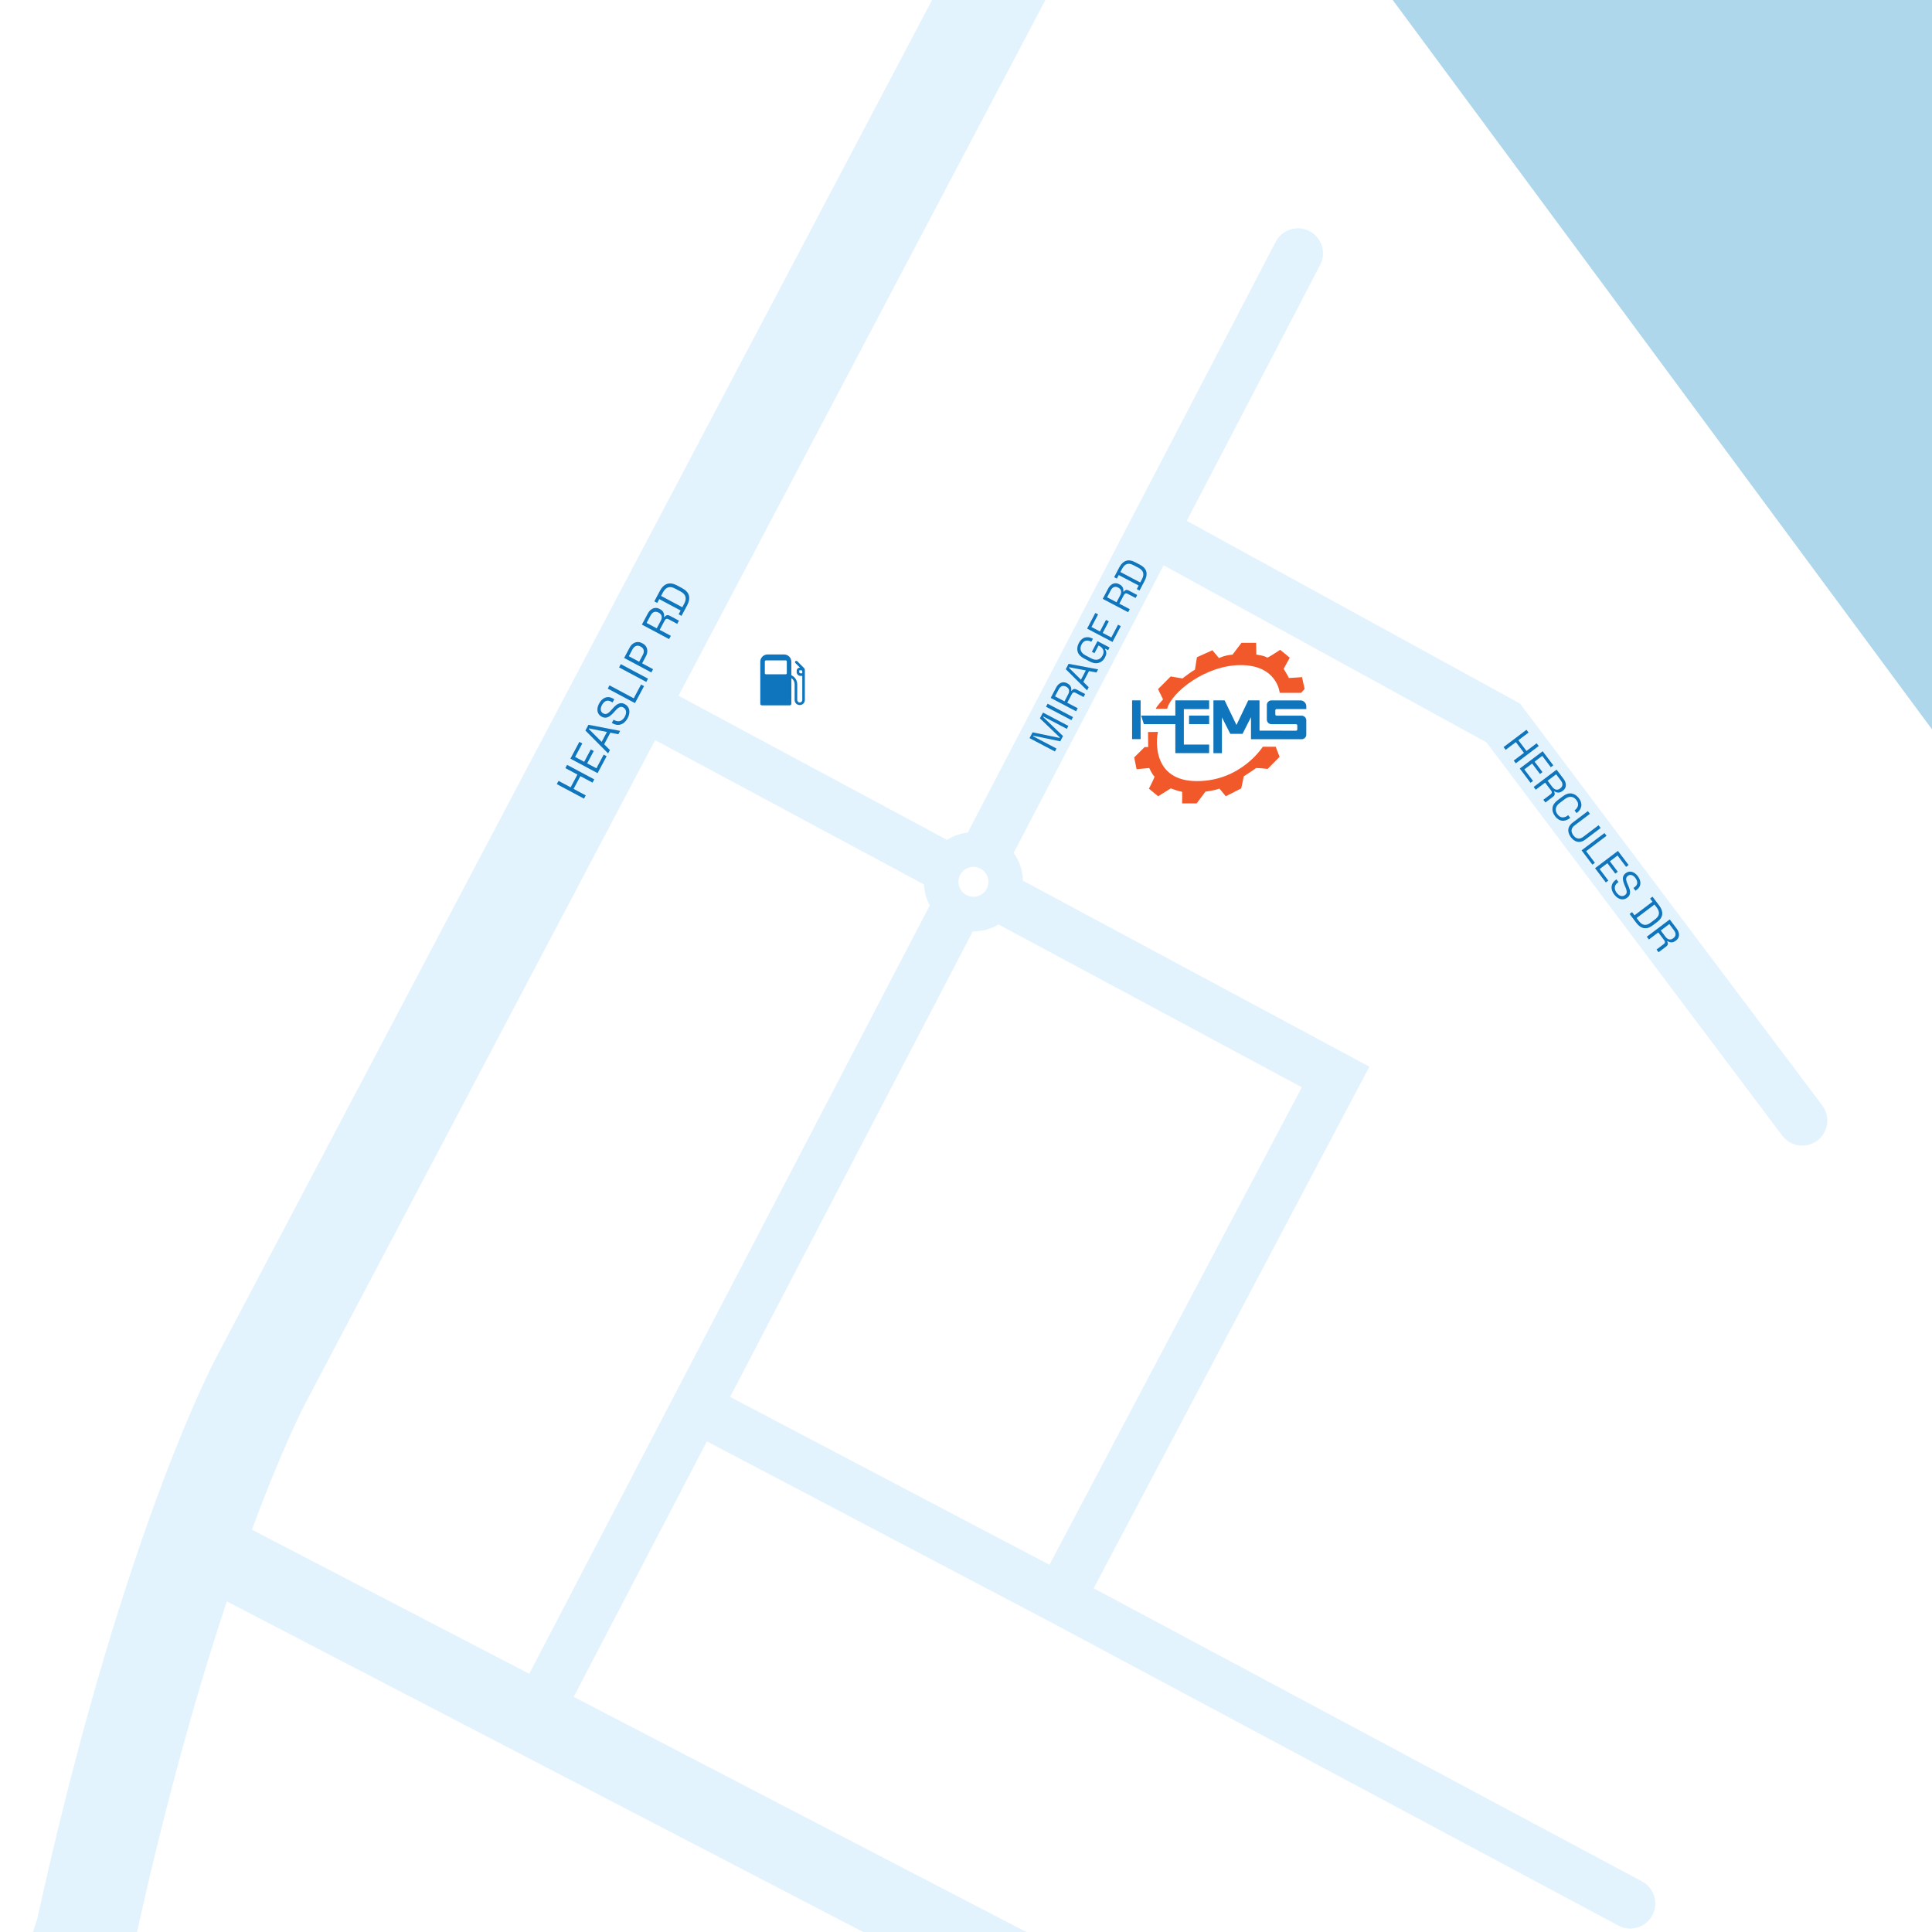 <?xml version="1.0" encoding="UTF-8"?><svg id="Layer_1" xmlns="http://www.w3.org/2000/svg" xmlns:xlink="http://www.w3.org/1999/xlink" viewBox="0 0 150 150"><defs><style>.cls-1{fill:none;}.cls-2{fill:#fff;}.cls-3{fill:#aed7ec;}.cls-4{fill:#f1592a;}.cls-5{fill:#0f75bc;}.cls-6{fill:#e3f3fd;}.cls-7{clip-path:url(#clippath);}</style><clipPath id="clippath"><rect class="cls-1" y="0" width="150" height="150"/></clipPath></defs><g class="cls-7"><rect class="cls-2" x="-66.135" y="-2.575" width="301.328" height="182.949"/><path class="cls-6" d="M266.185,203.573c-1.297-.884-8.899-4.742-31.273,6.152-10.603,5.161-19.021,5.91-24.208,5.627-5.59-.303-8.75-1.832-8.751-1.832L44.544,131.745l10.341-19.837,26.521,13.944,44.246,23.653c.948.507,2.127.149,2.634-.799.507-.948.149-2.127-.799-2.634l-42.572-22.759,21.406-40.497-26.901-14.442c-.018-.802-.282-1.542-.719-2.151l11.642-22.332,25.068,13.747,22.961,30.53c.646.859,1.866,1.032,2.725.386.859-.646,1.032-1.866.386-2.725l-23.212-30.866-.252-.336-25.877-14.19,10.356-19.865c.497-.953.127-2.129-.826-2.626-.953-.497-2.129-.127-2.626.826l-23.911,45.867c-.588.067-1.133.267-1.61.568l-20.844-11.19,89.888-170.447-6.887-3.632L16.808,105.353c-.089.167-2.228,4.178-5.202,12.506-3.235,9.06-6.167,19.535-8.716,31.137-3.78,11.795-8.529,17.994-17.946,30.283-1.181,1.542-2.43,3.171-3.751,4.91-11.276,14.836-35.272,47.875-35.513,48.206l6.3,4.575c.24-.332,24.187-33.301,35.411-48.07,1.315-1.73,2.557-3.352,3.733-4.886,9.697-12.654,15.038-19.625,19.239-32.826l.093-.347c2.133-9.731,4.535-18.624,7.156-26.507l181.669,94.377c.344.175,5.138,2.54,13.403,2.54,6.358,0,14.771-1.401,24.785-6.276,19.372-9.431,25.522-6.512,25.581-6.481-.107-.055-.154-.096-.154-.096l3.289-4.825h0ZM75.575,67.303c.642,0,1.162.52,1.162,1.162s-.52,1.162-1.162,1.162-1.162-.52-1.162-1.162.52-1.162,1.162-1.162ZM75.527,72.312c.016 0.0.032.002.048.002.714,0,1.381-.198,1.954-.537l23.544,12.639-19.596,37.073-24.791-13.034,18.842-36.144h0ZM19.561,118.767c2.417-6.531,4.091-9.702,4.119-9.755l27.184-51.548,20.87,11.204c.031.587.188,1.14.453,1.628l-31.098,59.654-21.528-11.184h0Z"/><rect class="cls-1" x="-66.135" y="-2.575" width="301.328" height="182.949"/><path class="cls-3" d="M147.202-113.886l183.432.665,1.661,318.015s-4.32,7.311-14.621,27.249-59.15-28.578-59.15-28.578c0,0-155.186-210.016-160.171-216.662-4.985-6.646-2.658-14.289-2.658-14.289l46.523-86.399s5.649,0,4.985,0h0Z"/><path class="cls-4" d="M89.739,55.03c.018-.148.56-.729.56-.729l-.39-.797.984-.984.916.153s.675-.529.967-.678c.034-.221.153-.967.153-.967l1.204-.543.509.611s.407-.221,1.052-.271c.254-.339.695-.916.695-.916h1.136l.017.916s.611.068.848.237c.221-.085,1.001-.611,1.001-.611l.746.611-.475.865s.288.458.407.712c.153,0,1.018-.068,1.018-.068l.203.916-.271.305h-1.662s-.187-2.154-3.036-2.154c-2.713,0-5.352,2.095-5.707,3.389-.255.001-.816.003-.873.003h0Z"/><path class="cls-4" d="M89.133,56.835l.011,1.166h-.277l-.808.808.185.912.981-.092s.242.531.416.669c-.046.173-.439.935-.439.935l.716.589.981-.612s.566.219.877.266c.023.312,0,.9,0,.9h1.131l.681-.912s.739-.092,1.085-.242c.092.115.496.6.496.6l1.2-.612.196-.935s.877-.566.958-.646c.127-.011.9.069.9.069l.923-.935-.3-.785h-1.004s-1.674,2.667-5.114,2.667-3.186-3.14-3.024-3.821c-.196,0-.773.011-.773.011h0Z"/><rect class="cls-5" x="87.896" y="54.376" width=".66" height="3.01"/><path class="cls-5" d="M101.421,55.052l.001-.213c0-.255-.207-.461-.461-.461h-2.248c-.197,0-.356.159-.356.356l-.001,1.135c0,.197.16.356.356.356h1.911c.054,0,.098.044.098.098v.31c0,.054-.044.098-.098.098l-2.835-.003v-2.354h-.874l-.915,1.915-.922-1.915h-.867v4.101h.66v-2.781l.65,1.281h.95l.657-1.294v1.709l3.937.002c.197,0,.356-.159.356-.356v-1.111c0-.199-.161-.36-.36-.36l-1.947-.002c-.054,0-.098-.044-.098-.098v-.315c0-.054.044-.098.098-.098h2.306Z"/><polygon class="cls-5" points="91.254 54.398 91.253 54.398 91.253 55.559 88.599 55.559 88.807 56.22 91.253 56.22 91.253 58.474 93.876 58.474 93.877 57.809 91.914 57.809 91.914 55.056 93.877 55.056 93.877 54.376 91.254 54.376 91.254 54.398"/><rect class="cls-5" x="92.319" y="55.559" width="1.559" height=".66"/><path class="cls-5" d="M62.489,52.112v-.079c0-.033-.006-.065-.019-.095-.013-.03-.031-.057-.054-.081l-.521-.521c-.039-.039-.103-.039-.142,0s-.039.103,0,.142l.362.362h-.026c-.13,0-.236.106-.236.236v.102c0,.08.031.155.087.211s.132.087.211.087h.137v1.87c0,.107-.087.195-.195.195s-.195-.087-.195-.195v-1.212c0-.105-.021-.208-.061-.304-.039-.093-.096-.176-.167-.248-.067-.067-.145-.121-.231-.16v-1.046c0-.312-.253-.564-.564-.564h-1.284c-.312,0-.564.253-.564.564v3.265c0,.067.054.121.121.121h2.17c.067,0,.121-.054.121-.121v-1.99c.032.021.061.045.088.072.053.053.095.115.124.184.03.071.045.147.045.226v1.212c0,.053.011.105.031.154.02.047.049.089.085.126.036.036.079.065.126.085.049.021.101.031.154.031s.105-.011.154-.031c.047-.02.089-.049.126-.085.036-.036.065-.079.085-.126.021-.049.031-.101.031-.154v-1.87h0v-.365h-0ZM59.466,52.352c-.047,0-.085-.038-.085-.085v-.911c0-.047.038-.085.085-.085h1.536c.047,0,.085.038.085.085v.911c0,.047-.038.085-.085.085h-1.536ZM62.288,52.276h-.137c-.054,0-.098-.044-.098-.098v-.102c0-.019.016-.035.035-.035h.129c.039,0,.071.032.071.071v.164h0Z"/><path class="cls-5" d="M45.342,62.006l-2.111-1.126.135-.253.938.5.528-.989-.938-.5.135-.253,2.111,1.126-.135.253-.944-.504-.528.989.944.504-.135.253Z"/><path class="cls-5" d="M46.397,60.027l-2.111-1.126.694-1.3.229.122-.558,1.046.706.377.513-.962.229.122-.513.962.718.383.566-1.062.229.122s-.702,1.315-.702,1.315Z"/><path class="cls-5" d="M47.214,58.495l-1.764-1.778.238-.446,2.459.475-.14.262-.621-.122-.479.899.447.448-.14.262v-0ZM46.712,57.599l.41-.769-1.387-.275-.022.042 1,1.002h0Z"/><path class="cls-5" d="M48.729,55.758c-.082.153-.182.275-.3.367-.119.092-.251.143-.398.154-.147.011-.302-.028-.467-.116l-.063-.034.134-.25.063.034c.175.093.332.112.473.055.14-.057.253-.166.339-.327.088-.165.118-.31.09-.436s-.099-.219-.211-.28c-.078-.042-.151-.055-.218-.041-.067.015-.134.049-.201.104-.067.055-.136.123-.209.206l-.123.136c-.098.106-.195.193-.291.263-.097.07-.197.112-.301.124-.104.013-.215-.012-.334-.075s-.205-.147-.26-.253c-.055-.105-.077-.224-.066-.356s.054-.269.129-.409c.076-.143.169-.258.279-.345.11-.087.23-.138.36-.153.13-.014.268.017.413.094l.127.068-.134.25-.127-.068c-.102-.055-.197-.077-.282-.067s-.163.044-.234.104c-.07.059-.131.137-.183.234-.074.139-.103.267-.087.384.016.117.081.206.193.266.074.04.144.054.21.042.066-.011.131-.043.195-.093.065-.051.133-.117.204-.197l.123-.136c.092-.109.186-.2.283-.273.097-.073.2-.118.309-.136.109-.017.225.008.35.074s.217.156.276.267c.059.112.084.238.075.379-.009.141-.055.288-.136.441l-0.0 0Z"/><path class="cls-5" d="M49.298,54.59l-2.111-1.126.135-.253,1.882,1.004.57-1.068.229.122-.705,1.321Z"/><path class="cls-5" d="M50.176,52.943l-2.111-1.126.135-.253,2.111,1.126-.135.253Z"/><path class="cls-5" d="M50.569,52.208l-2.111-1.126.431-.808c.068-.127.153-.227.255-.3.102-.073.214-.115.336-.125.122-.01.247.019.376.088l.039.021c.127.068.22.155.28.264.06.108.087.225.082.352s-.041.251-.106.373l-.296.555.85.454s-.135.253-.135.253ZM49.624,51.378l.282-.528c.072-.135.095-.259.069-.373-.025-.114-.1-.204-.222-.27l-.03-.016c-.123-.065-.238-.077-.347-.036-.109.041-.199.13-.272.267l-.282.528.802.428Z"/><path class="cls-5" d="M51.949,49.62l-2.111-1.126.455-.854c.07-.131.154-.234.252-.309.098-.075.204-.119.318-.131.113-.012.229.013.345.076l.033.018c.139.074.231.166.276.275.045.109.058.216.037.322l.042.022c.041-.071.096-.118.167-.142.07-.023.151-.011.241.038l.709.378-.134.25-.679-.362c-.06-.032-.115-.04-.165-.024s-.092.057-.128.123l-.389.73.866.462-.135.253h0ZM50.99,48.783l.307-.576c.074-.139.098-.264.07-.375s-.101-.199-.222-.264l-.021-.011c-.121-.064-.234-.077-.342-.039s-.198.128-.273.269l-.307.576s.787.42.787.42Z"/><path class="cls-5" d="M52.912,47.816l-.226-.121.158-.295-1.659-.885-.158.295-.226-.121.439-.823c.148-.278.333-.455.555-.531.222-.077.478-.037.77.118l.392.209c.293.157.47.348.528.574.059.227.014.478-.134.756l-.439.823v0ZM52.975,47.145l.146-.274c.11-.205.142-.387.097-.545-.045-.158-.173-.293-.384-.406l-.413-.22c-.215-.115-.4-.146-.554-.094-.154.052-.286.181-.396.386l-.146.274,1.65.88Z"/><path class="cls-5" d="M116.737,58.004l1.777-1.342.161.213-.789.596.629.833.789-.596.161.213-1.777,1.342-.161-.213.794-.6-.629-.833-.794.6-.161-.213Z"/><path class="cls-5" d="M117.995,59.669l1.777-1.342.826,1.094-.193.146-.665-.881-.594.449.612.81-.193.146-.612-.81-.604.456.675.894-.193.146-.836-1.107-0.0 0Z"/><path class="cls-5" d="M119.075,61.098l1.777-1.342.543.719c.083.11.137.221.162.334.025.112.02.219-.014.319-.035.1-.101.188-.199.262l-.028.021c-.117.088-.23.13-.34.125-.11-.005-.205-.036-.287-.094l-.035.027c.044.062.062.127.054.196-.008.068-.05.132-.126.189l-.597.451-.159-.211.571-.431c.051-.038.079-.082.085-.13s-.012-.101-.054-.156l-.464-.614-.729.55-.161-.213 0.0 0ZM120.157,60.615l.366.485c.088.117.185.186.289.206s.208-.007.309-.084l.018-.013c.102-.077.157-.168.166-.273s-.031-.217-.12-.336l-.366-.485-.662.5h0Z"/><path class="cls-5" d="M120.734,63.369c-.16-.211-.226-.426-.198-.644.028-.218.16-.416.395-.594l.406-.307c.235-.178.461-.25.679-.218.217.033.406.155.566.366.159.21.222.415.19.616-.032.201-.149.378-.352.531l-.013.01-.159-.211.02-.015c.134-.101.216-.22.247-.356.031-.137-.01-.28-.124-.431s-.249-.234-.405-.248c-.156-.015-.317.04-.483.165l-.416.315c-.166.125-.263.265-.291.419-.029.154.014.307.128.457s.24.229.38.237c.14.007.277-.04.41-.141l.041-.031.159.211-.033.025c-.203.153-.406.218-.607.194-.202-.024-.382-.141-.54-.351v0Z"/><path class="cls-5" d="M121.965,64.999c-.1-.132-.163-.265-.19-.399-.027-.134-.014-.264.039-.389s.148-.239.285-.343l1.183-.893.159.211-1.185.895c-.145.11-.225.231-.239.364-.014.133.032.269.138.41s.225.222.356.245c.132.023.27-.021.416-.131l1.185-.895.161.213-1.183.893c-.137.103-.273.164-.408.181s-.263-.006-.386-.07c-.122-.063-.233-.161-.333-.293h0Z"/><path class="cls-5" d="M122.793,66.02l1.777-1.342.161.213-1.584,1.196.679.899-.193.146-.84-1.112h0Z"/><path class="cls-5" d="M123.84,67.406l1.777-1.342.826,1.094-.193.146-.665-.881-.594.449.612.81-.193.146-.612-.81-.604.456.675.894-.193.146-.836-1.107-0.0 0Z"/><path class="cls-5" d="M125.331,69.454c-.097-.129-.161-.261-.192-.397-.031-.136-.022-.268.026-.396.048-.128.141-.244.28-.349l.053-.04.159.211-.053.04c-.147.111-.224.237-.231.378-.007.141.041.279.143.414.105.139.216.221.334.246s.224.003.319-.069c.066-.05.106-.106.12-.169.014-.062.011-.132-.009-.21-.02-.078-.051-.163-.092-.257l-.067-.157c-.051-.124-.087-.24-.108-.349-.021-.109-.017-.21.013-.303.03-.093.094-.177.194-.252s.205-.116.315-.121c.111-.005.219.023.327.084s.206.151.295.27c.091.12.151.243.182.37.031.127.027.248-.012.364-.039.116-.119.22-.241.312l-.107.081-.159-.211.107-.081c.086-.065.142-.136.167-.212s.026-.155.004-.238c-.023-.083-.065-.164-.126-.246-.088-.117-.185-.191-.29-.223-.105-.032-.205-.012-.3.059-.063.047-.102.101-.118.161-.016.06-.015.127.003.201.018.075.046.158.087.249l.067.157c.056.12.096.235.12.346.024.111.022.215-.006.314-.028.098-.095.187-.2.266s-.216.122-.333.129c-.118.006-.234-.022-.349-.085-.115-.063-.222-.159-.319-.287v-0Z"/><path class="cls-5" d="M126.524,70.96l.19-.144.188.249,1.396-1.055-.188-.249.19-.144.523.693c.176.234.254.459.232.676-.022.217-.156.418-.401.604l-.33.249c-.247.187-.478.261-.692.222-.214-.039-.409-.175-.586-.409,0,0-.523-.693-.523-.693ZM127.066,71.276l.174.231c.131.173.271.271.422.295.151.024.315-.031.493-.165l.348-.263c.181-.137.28-.281.296-.431.016-.151-.041-.312-.171-.485l-.174-.231-1.389,1.049h0Z"/><path class="cls-5" d="M127.859,72.727l1.777-1.342.543.719c.083.11.137.221.162.334.025.112.02.219-.014.319-.035.1-.101.188-.199.262l-.028.021c-.117.088-.23.13-.34.125-.11-.005-.205-.036-.287-.094l-.035.027c.044.062.062.127.054.196-.008.068-.05.132-.126.189l-.597.451-.159-.211.571-.431c.051-.038.079-.082.085-.13s-.012-.101-.054-.156l-.464-.614-.729.55-.161-.213 0.0 0ZM128.941,72.244l.366.485c.088.117.185.186.289.206s.208-.007.309-.084l.018-.013c.102-.077.157-.168.166-.273s-.031-.217-.12-.336l-.366-.485-.662.5h-0Z"/><path class="cls-5" d="M81.904,58.345l-1.971-1.036.237-.451,2.097.434.019-.036-1.546-1.482.237-.451,1.971,1.036-.12.228-1.816-.955-.021.039,1.542,1.476-.214.408-2.09-.434-.021.039,1.816.955s-.12.228-.12.228Z"/><path class="cls-5" d="M83.184,55.91l-1.971-1.036.124-.236,1.971,1.036-.124.236Z"/><path class="cls-5" d="M83.546,55.222l-1.971-1.036.419-.797c.064-.122.142-.218.233-.289.091-.071.189-.112.295-.123.105-.011.213.011.322.068l.031.016c.13.068.216.153.258.254.043.101.055.201.037.299l.039.021c.037-.067.089-.111.154-.133.065-.022.14-.011.225.034l.662.348-.123.234-.634-.333c-.056-.03-.108-.037-.154-.021s-.086.054-.118.116l-.358.681.808.425-.124.236h0ZM82.648,54.449l.283-.538c.068-.13.089-.246.063-.349s-.095-.185-.208-.244l-.02-.01c-.113-.059-.219-.07-.318-.034s-.184.12-.253.252l-.283.538.735.386h0Z"/><path class="cls-5" d="M84.398,53.6l-1.651-1.644.219-.417,2.291.428-.129.245-.578-.11-.441.839.418.414-.129.245h0ZM83.926,52.77l.377-.718-1.293-.248-.021.039.936.927h0Z"/><path class="cls-5" d="M85.798,51.033c-.077.146-.175.259-.295.339-.12.08-.255.12-.407.121-.151.001-.314-.045-.489-.137l-.451-.237c-.261-.137-.423-.311-.486-.522-.063-.21-.033-.433.09-.668.122-.233.279-.377.471-.431.192-.055.395-.026.609.086l.014.007-.123.234-.02-.01c-.094-.049-.186-.076-.277-.081s-.176.018-.256.067c-.08.049-.149.129-.207.24-.088.167-.105.325-.052.472.053.148.172.27.355.367l.462.243c.184.097.352.125.503.085.152-.04.272-.145.361-.314.087-.165.104-.311.051-.439-.053-.127-.157-.232-.313-.314l-.048-.025-.314.597-.203-.107.435-.828.938.493-.113.214-.214-.113-.021.039c.03.042.056.093.075.151s.025.126.016.202c-.009.077-.04.166-.094.267h-0Z"/><path class="cls-5" d="M86.374,49.841l-1.971-1.036.638-1.214.214.113-.514.977.659.346.472-.898.214.113-.472.898.67.352.521-.991.214.113-.645,1.228h0Z"/><path class="cls-5" d="M87.588,47.532l-1.971-1.036.419-.797c.064-.122.142-.218.233-.289.091-.071.189-.112.295-.123.105-.011.213.011.322.068l.031.016c.13.068.216.153.258.254.043.101.055.201.037.299l.039.021c.037-.067.089-.111.154-.133.065-.022.14-.011.225.034l.662.348-.123.234-.634-.333c-.056-.03-.108-.037-.154-.021s-.086.054-.118.116l-.358.681.808.425-.124.236h0ZM86.69,46.758l.283-.538c.068-.13.089-.246.063-.349s-.095-.185-.208-.244l-.02-.01c-.113-.059-.219-.07-.318-.034s-.184.12-.253.252l-.283.538.735.386h0Z"/><path class="cls-5" d="M88.473,45.848l-.211-.111.145-.276-1.549-.814-.145.276-.211-.111.404-.769c.136-.259.307-.425.513-.498.206-.072.445-.037.717.106l.366.192c.274.144.439.321.495.531.056.21.016.445-.12.704,0,0-.404.769-.404.769ZM88.528,45.223l.135-.256c.101-.192.13-.361.087-.508-.043-.147-.163-.272-.36-.376l-.386-.203c-.201-.106-.373-.134-.516-.085-.143.05-.265.17-.366.361l-.135.256,1.54.81h0Z"/><rect class="cls-1" x="-66.135" y="-2.575" width="301.328" height="182.949"/></g></svg>